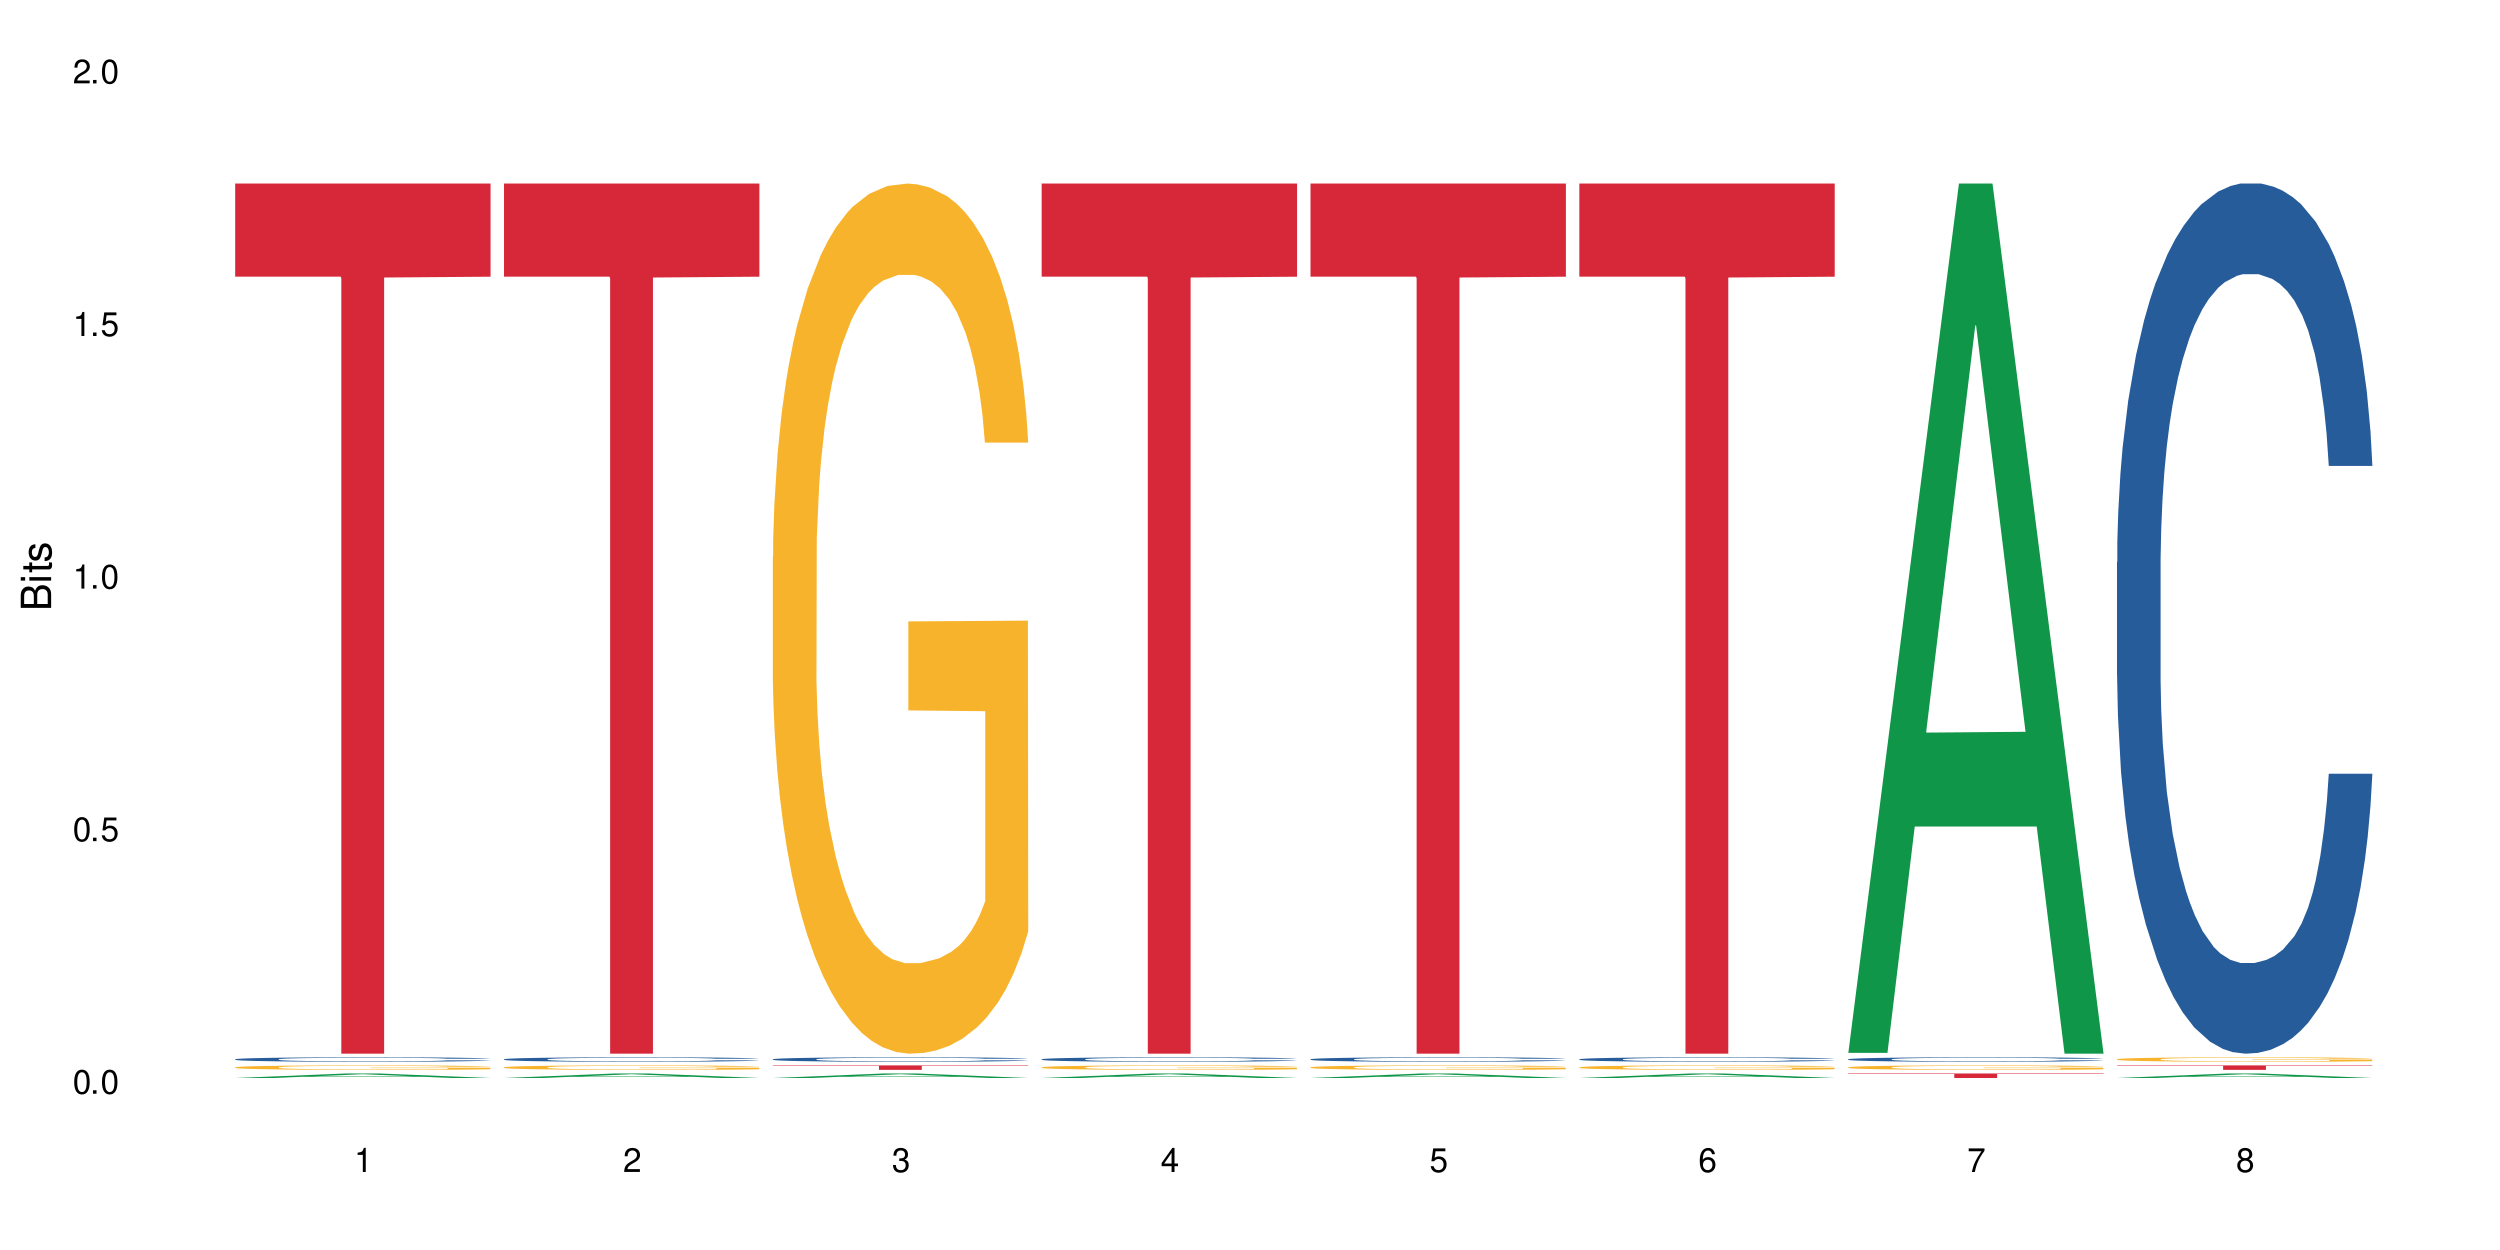 <?xml version="1.0" encoding="UTF-8"?>
<svg xmlns="http://www.w3.org/2000/svg" xmlns:xlink="http://www.w3.org/1999/xlink" width="720" height="360" viewBox="0 0 720 360">
<defs>
<g>
<g id="glyph-0-0">
</g>
<g id="glyph-0-1">
<path d="M 2.641 -6.938 C 2 -6.938 1.422 -6.656 1.078 -6.172 C 0.641 -5.562 0.406 -4.641 0.406 -3.359 C 0.406 -1.016 1.188 0.219 2.641 0.219 C 4.078 0.219 4.859 -1.016 4.859 -3.297 C 4.859 -4.641 4.656 -5.547 4.203 -6.172 C 3.844 -6.656 3.281 -6.938 2.641 -6.938 Z M 2.641 -6.188 C 3.547 -6.188 4 -5.25 4 -3.375 C 4 -1.406 3.562 -0.484 2.625 -0.484 C 1.734 -0.484 1.281 -1.438 1.281 -3.344 C 1.281 -5.25 1.734 -6.188 2.641 -6.188 Z M 2.641 -6.188 "/>
</g>
<g id="glyph-0-2">
<path d="M 1.828 -1 L 0.828 -1 L 0.828 0 L 1.828 0 Z M 1.828 -1 "/>
</g>
<g id="glyph-0-3">
<path d="M 4.562 -6.797 L 1.062 -6.797 L 0.547 -3.094 L 1.328 -3.094 C 1.719 -3.562 2.047 -3.734 2.578 -3.734 C 3.484 -3.734 4.062 -3.109 4.062 -2.094 C 4.062 -1.125 3.484 -0.531 2.578 -0.531 C 1.828 -0.531 1.375 -0.906 1.188 -1.672 L 0.328 -1.672 C 0.453 -1.109 0.547 -0.844 0.75 -0.594 C 1.125 -0.078 1.828 0.219 2.594 0.219 C 3.969 0.219 4.922 -0.781 4.922 -2.219 C 4.922 -3.562 4.031 -4.484 2.719 -4.484 C 2.25 -4.484 1.859 -4.359 1.469 -4.062 L 1.734 -5.969 L 4.562 -5.969 Z M 4.562 -6.797 "/>
</g>
<g id="glyph-0-4">
<path d="M 2.484 -4.938 L 2.484 0 L 3.328 0 L 3.328 -6.938 L 2.766 -6.938 C 2.469 -5.875 2.281 -5.734 0.984 -5.562 L 0.984 -4.938 Z M 2.484 -4.938 "/>
</g>
<g id="glyph-0-5">
<path d="M 4.859 -0.828 L 1.281 -0.828 C 1.359 -1.406 1.672 -1.781 2.5 -2.281 L 3.469 -2.828 C 4.406 -3.344 4.906 -4.062 4.906 -4.906 C 4.906 -5.484 4.672 -6.031 4.266 -6.406 C 3.859 -6.766 3.375 -6.938 2.719 -6.938 C 1.859 -6.938 1.219 -6.625 0.844 -6.031 C 0.609 -5.672 0.5 -5.234 0.484 -4.531 L 1.328 -4.531 C 1.359 -5.016 1.406 -5.281 1.531 -5.516 C 1.75 -5.938 2.188 -6.203 2.703 -6.203 C 3.469 -6.203 4.031 -5.641 4.031 -4.891 C 4.031 -4.344 3.719 -3.859 3.125 -3.516 L 2.234 -3 C 0.812 -2.172 0.406 -1.531 0.328 -0.016 L 4.859 -0.016 Z M 4.859 -0.828 "/>
</g>
<g id="glyph-0-6">
<path d="M 2.125 -3.188 L 2.578 -3.188 C 3.5 -3.188 3.984 -2.766 3.984 -1.922 C 3.984 -1.062 3.469 -0.531 2.594 -0.531 C 1.656 -0.531 1.203 -1 1.156 -2.016 L 0.312 -2.016 C 0.344 -1.453 0.438 -1.094 0.609 -0.781 C 0.953 -0.109 1.625 0.219 2.547 0.219 C 3.953 0.219 4.859 -0.625 4.859 -1.938 C 4.859 -2.828 4.516 -3.297 3.703 -3.594 C 4.344 -3.844 4.656 -4.328 4.656 -5.031 C 4.656 -6.219 3.875 -6.938 2.578 -6.938 C 1.203 -6.938 0.484 -6.172 0.453 -4.703 L 1.297 -4.703 C 1.312 -5.125 1.344 -5.359 1.453 -5.578 C 1.641 -5.969 2.062 -6.203 2.594 -6.203 C 3.344 -6.203 3.797 -5.75 3.797 -5 C 3.797 -4.516 3.609 -4.219 3.25 -4.047 C 3.016 -3.953 2.703 -3.922 2.125 -3.906 Z M 2.125 -3.188 "/>
</g>
<g id="glyph-0-7">
<path d="M 3.141 -1.672 L 3.141 0 L 3.984 0 L 3.984 -1.672 L 4.984 -1.672 L 4.984 -2.438 L 3.984 -2.438 L 3.984 -6.938 L 3.359 -6.938 L 0.266 -2.578 L 0.266 -1.672 Z M 3.141 -2.438 L 1 -2.438 L 3.141 -5.5 Z M 3.141 -2.438 "/>
</g>
<g id="glyph-0-8">
<path d="M 4.781 -5.125 C 4.609 -6.266 3.891 -6.938 2.844 -6.938 C 2.094 -6.938 1.422 -6.578 1.031 -5.953 C 0.594 -5.266 0.406 -4.422 0.406 -3.172 C 0.406 -2 0.578 -1.25 0.984 -0.641 C 1.359 -0.078 1.953 0.219 2.703 0.219 C 3.984 0.219 4.922 -0.75 4.922 -2.094 C 4.922 -3.375 4.062 -4.281 2.844 -4.281 C 2.172 -4.281 1.641 -4.031 1.281 -3.516 C 1.281 -5.234 1.828 -6.188 2.797 -6.188 C 3.391 -6.188 3.797 -5.797 3.938 -5.125 Z M 2.734 -3.531 C 3.547 -3.531 4.062 -2.953 4.062 -2.031 C 4.062 -1.156 3.484 -0.531 2.703 -0.531 C 1.922 -0.531 1.328 -1.188 1.328 -2.078 C 1.328 -2.938 1.906 -3.531 2.734 -3.531 Z M 2.734 -3.531 "/>
</g>
<g id="glyph-0-9">
<path d="M 4.984 -6.797 L 0.438 -6.797 L 0.438 -5.969 L 4.109 -5.969 C 2.5 -3.656 1.828 -2.234 1.328 0 L 2.219 0 C 2.594 -2.172 3.453 -4.047 4.984 -6.094 Z M 4.984 -6.797 "/>
</g>
<g id="glyph-0-10">
<path d="M 3.75 -3.656 C 4.469 -4.094 4.688 -4.438 4.688 -5.078 C 4.688 -6.172 3.844 -6.938 2.641 -6.938 C 1.438 -6.938 0.594 -6.172 0.594 -5.094 C 0.594 -4.438 0.812 -4.094 1.516 -3.656 C 0.734 -3.266 0.359 -2.703 0.359 -1.922 C 0.359 -0.656 1.281 0.219 2.641 0.219 C 3.984 0.219 4.922 -0.656 4.922 -1.922 C 4.922 -2.703 4.531 -3.266 3.75 -3.656 Z M 2.641 -6.188 C 3.359 -6.188 3.812 -5.75 3.812 -5.062 C 3.812 -4.406 3.344 -3.984 2.641 -3.984 C 1.922 -3.984 1.453 -4.406 1.453 -5.078 C 1.453 -5.75 1.922 -6.188 2.641 -6.188 Z M 2.641 -3.266 C 3.484 -3.266 4.062 -2.719 4.062 -1.906 C 4.062 -1.078 3.484 -0.531 2.625 -0.531 C 1.797 -0.531 1.219 -1.094 1.219 -1.906 C 1.219 -2.719 1.781 -3.266 2.641 -3.266 Z M 2.641 -3.266 "/>
</g>
<g id="glyph-1-0">
</g>
<g id="glyph-1-1">
<path d="M 0 -0.953 L 0 -4.891 C 0 -5.719 -0.234 -6.344 -0.734 -6.797 C -1.188 -7.234 -1.812 -7.469 -2.5 -7.469 C -3.547 -7.469 -4.188 -7 -4.625 -5.875 C -4.984 -6.688 -5.625 -7.094 -6.531 -7.094 C -7.172 -7.094 -7.734 -6.859 -8.141 -6.391 C -8.562 -5.922 -8.75 -5.344 -8.75 -4.5 L -8.75 -0.953 Z M -4.984 -2.062 L -7.766 -2.062 L -7.766 -4.219 C -7.766 -4.844 -7.688 -5.203 -7.453 -5.5 C -7.219 -5.812 -6.859 -5.969 -6.375 -5.969 C -5.891 -5.969 -5.531 -5.812 -5.297 -5.5 C -5.062 -5.203 -4.984 -4.844 -4.984 -4.219 Z M -0.984 -2.062 L -4 -2.062 L -4 -4.781 C -4 -5.766 -3.438 -6.359 -2.484 -6.359 C -1.547 -6.359 -0.984 -5.766 -0.984 -4.781 Z M -0.984 -2.062 "/>
</g>
<g id="glyph-1-2">
<path d="M -6.281 -1.797 L -6.281 -0.797 L 0 -0.797 L 0 -1.797 Z M -8.75 -1.797 L -8.75 -0.797 L -7.484 -0.797 L -7.484 -1.797 Z M -8.75 -1.797 "/>
</g>
<g id="glyph-1-3">
<path d="M -6.281 -3.047 L -6.281 -2.016 L -8.016 -2.016 L -8.016 -1.016 L -6.281 -1.016 L -6.281 -0.172 L -5.469 -0.172 L -5.469 -1.016 L -0.719 -1.016 C -0.078 -1.016 0.281 -1.453 0.281 -2.234 C 0.281 -2.5 0.25 -2.719 0.188 -3.047 L -0.641 -3.047 C -0.609 -2.906 -0.594 -2.766 -0.594 -2.562 C -0.594 -2.141 -0.719 -2.016 -1.156 -2.016 L -5.469 -2.016 L -5.469 -3.047 Z M -6.281 -3.047 "/>
</g>
<g id="glyph-1-4">
<path d="M -4.531 -5.25 C -5.766 -5.25 -6.469 -4.422 -6.469 -2.969 C -6.469 -1.516 -5.719 -0.562 -4.547 -0.562 C -3.562 -0.562 -3.094 -1.062 -2.734 -2.562 L -2.516 -3.484 C -2.344 -4.188 -2.094 -4.469 -1.641 -4.469 C -1.047 -4.469 -0.641 -3.875 -0.641 -3 C -0.641 -2.453 -0.797 -2 -1.062 -1.75 C -1.25 -1.594 -1.422 -1.531 -1.875 -1.469 L -1.875 -0.406 C -0.422 -0.453 0.281 -1.266 0.281 -2.922 C 0.281 -4.5 -0.5 -5.516 -1.719 -5.516 C -2.656 -5.516 -3.172 -4.984 -3.469 -3.734 L -3.703 -2.766 C -3.891 -1.953 -4.156 -1.609 -4.594 -1.609 C -5.188 -1.609 -5.547 -2.125 -5.547 -2.938 C -5.547 -3.75 -5.203 -4.172 -4.531 -4.203 Z M -4.531 -5.25 "/>
</g>
</g>
</defs>
<rect x="-72" y="-36" width="864" height="432" fill="rgb(100%, 100%, 100%)" fill-opacity="1"/>
<path fill-rule="nonzero" fill="rgb(6.275%, 58.824%, 28.235%)" fill-opacity="1" d="M 67.73 310.461 L 67.809 310.461 L 99.637 309.164 L 109.301 309.164 L 141.281 310.461 L 130.047 310.461 L 122.031 310.121 L 86.906 310.121 L 79.047 310.461 L 67.73 310.461 L 90.285 309.984 L 118.809 309.98 L 104.586 309.375 L 104.43 309.375 L 104.27 309.379 L 90.207 309.98 L 90.285 309.984 Z M 67.73 310.461 "/>
<path fill-rule="nonzero" fill="rgb(14.51%, 36.078%, 60%)" fill-opacity="1" d="M 67.73 305.062 L 67.82 305.062 L 67.82 305.035 L 68.09 304.988 L 68.719 304.934 L 69.344 304.895 L 70.961 304.824 L 73.203 304.754 L 75.535 304.703 L 77.238 304.672 L 78.766 304.648 L 82.262 304.605 L 84.504 304.582 L 86.926 304.562 L 89.887 304.543 L 92.039 304.531 L 96.883 304.512 L 100.469 304.504 L 103.25 304.5 L 109.262 304.5 L 112.848 304.504 L 115.449 304.512 L 118.32 304.52 L 120.742 304.531 L 124.957 304.555 L 128.727 304.59 L 130.43 304.609 L 133.121 304.645 L 135.184 304.68 L 136.617 304.711 L 138.234 304.754 L 139.668 304.809 L 140.746 304.871 L 141.281 304.922 L 128.727 304.922 L 128.098 304.871 L 127.379 304.836 L 126.035 304.789 L 124.688 304.754 L 122.805 304.719 L 121.102 304.695 L 118.77 304.672 L 116.707 304.66 L 114.555 304.648 L 112.488 304.641 L 108.543 304.633 L 103.969 304.633 L 102.266 304.637 L 98.766 304.645 L 96.883 304.656 L 94.191 304.672 L 92.309 304.688 L 90.066 304.711 L 88.539 304.73 L 86.656 304.762 L 85.312 304.789 L 83.785 304.828 L 82.891 304.859 L 82.082 304.891 L 81.363 304.93 L 80.828 304.973 L 80.469 305.016 L 80.289 305.059 L 80.289 305.242 L 80.469 305.285 L 80.918 305.336 L 82.082 305.406 L 83.785 305.469 L 85.762 305.52 L 87.645 305.555 L 88.719 305.57 L 90.156 305.59 L 92.398 305.613 L 95.629 305.637 L 97.512 305.648 L 100.383 305.656 L 103.34 305.66 L 107.289 305.66 L 110.785 305.656 L 113.117 305.652 L 115.539 305.641 L 118.859 305.621 L 120.922 305.602 L 122.715 305.578 L 124.062 305.559 L 124.957 305.539 L 126.305 305.5 L 127.379 305.461 L 128.188 305.418 L 128.727 305.379 L 141.281 305.379 L 140.746 305.426 L 139.938 305.473 L 139.129 305.508 L 137.875 305.551 L 136.441 305.586 L 134.375 305.629 L 132.672 305.656 L 130.43 305.684 L 128.367 305.707 L 126.125 305.727 L 122.805 305.75 L 120.652 305.762 L 118.32 305.773 L 115.539 305.781 L 112.043 305.793 L 108.273 305.797 L 104.777 305.797 L 101.008 305.793 L 98.227 305.789 L 94.551 305.777 L 89.977 305.758 L 86.656 305.734 L 84.055 305.711 L 81.812 305.688 L 79.301 305.656 L 76.074 305.605 L 74.098 305.566 L 72.754 305.531 L 71.23 305.484 L 70.152 305.445 L 68.898 305.379 L 68 305.293 L 67.73 305.227 Z M 67.73 305.062 "/>
<path fill-rule="nonzero" fill="rgb(96.863%, 70.196%, 16.863%)" fill-opacity="1" d="M 67.73 307.387 L 67.82 307.387 L 67.82 307.363 L 68.18 307.309 L 69.078 307.234 L 70.242 307.176 L 71.5 307.129 L 72.305 307.102 L 73.652 307.066 L 74.816 307.043 L 77.777 306.988 L 81.543 306.938 L 83.609 306.918 L 85.941 306.898 L 89.258 306.875 L 90.785 306.867 L 95.449 306.848 L 100.738 306.836 L 106.57 306.832 L 109.262 306.832 L 112.938 306.836 L 117.961 306.852 L 120.832 306.863 L 123.074 306.875 L 125.406 306.891 L 128.277 306.914 L 130.969 306.941 L 133.121 306.969 L 135.273 307.004 L 137.066 307.043 L 138.594 307.086 L 139.938 307.137 L 140.746 307.176 L 141.281 307.219 L 128.816 307.219 L 128.098 307.176 L 127.289 307.145 L 125.945 307.105 L 124.598 307.078 L 123.254 307.055 L 120.742 307.023 L 118.59 307.004 L 115.898 306.988 L 113.297 306.977 L 110.336 306.969 L 103.789 306.969 L 99.484 306.977 L 96.973 306.984 L 95.18 306.996 L 92.668 307.012 L 91.141 307.027 L 90.246 307.035 L 87.555 307.074 L 85.762 307.105 L 84.773 307.129 L 83.52 307.164 L 82.621 307.195 L 81.633 307.242 L 81.098 307.281 L 80.379 307.359 L 80.289 307.574 L 80.559 307.617 L 81.098 307.668 L 81.812 307.711 L 82.891 307.754 L 83.965 307.789 L 85.852 307.836 L 87.465 307.867 L 88.719 307.887 L 91.141 307.918 L 92.129 307.93 L 94.461 307.949 L 96.883 307.969 L 99.844 307.98 L 102.086 307.988 L 105.672 307.996 L 110.246 307.996 L 115.629 307.988 L 119.039 307.977 L 121.371 307.969 L 122.895 307.961 L 124.777 307.945 L 126.125 307.934 L 127.379 307.922 L 128.906 307.902 L 128.906 307.617 L 106.75 307.617 L 106.75 307.484 L 141.195 307.484 L 141.281 307.945 L 139.398 307.98 L 137.066 308.008 L 134.824 308.035 L 132.492 308.055 L 129.176 308.074 L 126.484 308.09 L 122.355 308.105 L 118.59 308.117 L 114.645 308.125 L 111.145 308.129 L 103.34 308.129 L 99.395 308.121 L 96.254 308.109 L 93.383 308.098 L 90.516 308.082 L 86.926 308.059 L 84.594 308.039 L 79.75 307.984 L 77.598 307.953 L 76.164 307.926 L 74.727 307.898 L 73.203 307.863 L 71.766 307.824 L 70.691 307.785 L 69.703 307.746 L 68.988 307.707 L 68.27 307.652 L 67.91 307.609 L 67.73 307.574 Z M 67.73 307.387 "/>
<path fill-rule="nonzero" fill="rgb(83.922%, 15.686%, 22.353%)" fill-opacity="1" d="M 67.73 52.863 L 141.281 52.863 L 141.281 79.688 L 110.629 79.926 L 110.629 303.465 L 98.297 303.465 L 98.297 80.16 L 98.117 79.688 L 67.73 79.688 Z M 67.73 52.863 "/>
<path fill-rule="nonzero" fill="rgb(6.275%, 58.824%, 28.235%)" fill-opacity="1" d="M 145.156 310.461 L 145.234 310.461 L 177.059 309.164 L 186.723 309.164 L 218.707 310.461 L 207.469 310.461 L 199.453 310.121 L 164.328 310.121 L 156.469 310.461 L 145.156 310.461 L 167.707 309.984 L 196.23 309.98 L 182.008 309.375 L 181.852 309.375 L 181.695 309.379 L 167.629 309.98 L 167.707 309.984 Z M 145.156 310.461 "/>
<path fill-rule="nonzero" fill="rgb(14.51%, 36.078%, 60%)" fill-opacity="1" d="M 145.156 305.062 L 145.242 305.062 L 145.242 305.035 L 145.512 304.988 L 146.141 304.934 L 146.77 304.895 L 148.383 304.824 L 150.625 304.754 L 152.957 304.703 L 154.664 304.672 L 156.188 304.648 L 159.684 304.605 L 161.93 304.582 L 164.352 304.562 L 167.309 304.543 L 169.461 304.531 L 174.305 304.512 L 177.895 304.504 L 180.676 304.5 L 186.684 304.5 L 190.273 304.504 L 192.875 304.512 L 195.742 304.52 L 198.164 304.531 L 202.383 304.555 L 206.148 304.59 L 207.852 304.609 L 210.543 304.645 L 212.605 304.68 L 214.043 304.711 L 215.656 304.754 L 217.094 304.809 L 218.168 304.871 L 218.707 304.922 L 206.148 304.922 L 205.52 304.871 L 204.805 304.836 L 203.457 304.789 L 202.113 304.754 L 200.23 304.719 L 198.523 304.695 L 196.191 304.672 L 194.129 304.66 L 191.977 304.648 L 189.914 304.641 L 185.969 304.633 L 181.391 304.633 L 179.688 304.637 L 176.191 304.645 L 174.305 304.656 L 171.613 304.672 L 169.73 304.688 L 167.488 304.711 L 165.965 304.73 L 164.082 304.762 L 162.734 304.789 L 161.211 304.828 L 160.312 304.859 L 159.508 304.891 L 158.789 304.93 L 158.25 304.973 L 157.891 305.016 L 157.711 305.059 L 157.711 305.242 L 157.891 305.285 L 158.34 305.336 L 159.508 305.406 L 161.211 305.469 L 163.184 305.52 L 165.066 305.555 L 166.145 305.57 L 167.578 305.59 L 169.82 305.613 L 173.051 305.637 L 174.934 305.648 L 177.805 305.656 L 180.766 305.66 L 184.711 305.66 L 188.211 305.656 L 190.543 305.652 L 192.965 305.641 L 196.281 305.621 L 198.344 305.602 L 200.141 305.578 L 201.484 305.559 L 202.383 305.539 L 203.727 305.5 L 204.805 305.461 L 205.609 305.418 L 206.148 305.379 L 218.707 305.379 L 218.168 305.426 L 217.359 305.473 L 216.555 305.508 L 215.297 305.551 L 213.863 305.586 L 211.801 305.629 L 210.094 305.656 L 207.852 305.684 L 205.789 305.707 L 203.547 305.727 L 200.23 305.75 L 198.074 305.762 L 195.742 305.773 L 192.965 305.781 L 189.465 305.793 L 185.699 305.797 L 182.199 305.797 L 178.434 305.793 L 175.652 305.789 L 171.973 305.777 L 167.398 305.758 L 164.082 305.734 L 161.48 305.711 L 159.238 305.688 L 156.727 305.656 L 153.496 305.605 L 151.523 305.566 L 150.176 305.531 L 148.652 305.484 L 147.574 305.445 L 146.32 305.379 L 145.422 305.293 L 145.156 305.227 Z M 145.156 305.062 "/>
<path fill-rule="nonzero" fill="rgb(96.863%, 70.196%, 16.863%)" fill-opacity="1" d="M 145.156 307.387 L 145.242 307.387 L 145.242 307.363 L 145.602 307.309 L 146.5 307.234 L 147.664 307.176 L 148.922 307.129 L 149.73 307.102 L 151.074 307.066 L 152.242 307.043 L 155.199 306.988 L 158.969 306.938 L 161.031 306.918 L 163.363 306.898 L 166.684 306.875 L 168.207 306.867 L 172.871 306.848 L 178.164 306.836 L 183.992 306.832 L 186.684 306.832 L 190.363 306.836 L 195.387 306.852 L 198.254 306.863 L 200.496 306.875 L 202.828 306.891 L 205.699 306.914 L 208.391 306.941 L 210.543 306.969 L 212.695 307.004 L 214.492 307.043 L 216.016 307.086 L 217.359 307.137 L 218.168 307.176 L 218.707 307.219 L 206.238 307.219 L 205.52 307.176 L 204.715 307.145 L 203.367 307.105 L 202.023 307.078 L 200.676 307.055 L 198.164 307.023 L 196.012 307.004 L 193.32 306.988 L 190.723 306.977 L 187.762 306.969 L 181.211 306.969 L 176.906 306.977 L 174.395 306.984 L 172.602 306.996 L 170.09 307.012 L 168.566 307.027 L 167.668 307.035 L 164.977 307.074 L 163.184 307.105 L 162.195 307.129 L 160.941 307.164 L 160.043 307.195 L 159.059 307.242 L 158.52 307.281 L 157.801 307.359 L 157.711 307.574 L 157.98 307.617 L 158.52 307.668 L 159.238 307.711 L 160.312 307.754 L 161.391 307.789 L 163.273 307.836 L 164.887 307.867 L 166.145 307.887 L 168.566 307.918 L 169.551 307.93 L 171.883 307.949 L 174.305 307.969 L 177.266 307.98 L 179.508 307.988 L 183.098 307.996 L 187.672 307.996 L 193.055 307.988 L 196.461 307.977 L 198.793 307.969 L 200.32 307.961 L 202.203 307.945 L 203.547 307.934 L 204.805 307.922 L 206.328 307.902 L 206.328 307.617 L 184.172 307.617 L 184.172 307.484 L 218.617 307.484 L 218.707 307.945 L 216.824 307.98 L 214.492 308.008 L 212.25 308.035 L 209.918 308.055 L 206.598 308.074 L 203.906 308.09 L 199.781 308.105 L 196.012 308.117 L 192.066 308.125 L 188.566 308.129 L 180.766 308.129 L 176.816 308.121 L 173.68 308.109 L 170.809 308.098 L 167.938 308.082 L 164.352 308.059 L 162.016 308.039 L 157.172 307.984 L 155.02 307.953 L 152.152 307.898 L 150.625 307.863 L 149.191 307.824 L 148.113 307.785 L 147.129 307.746 L 146.41 307.707 L 145.691 307.652 L 145.332 307.609 L 145.156 307.574 Z M 145.156 307.387 "/>
<path fill-rule="nonzero" fill="rgb(83.922%, 15.686%, 22.353%)" fill-opacity="1" d="M 145.156 52.863 L 218.707 52.863 L 218.707 79.688 L 188.051 79.926 L 188.051 303.465 L 175.719 303.465 L 175.719 80.16 L 175.539 79.688 L 145.156 79.688 Z M 145.156 52.863 "/>
<path fill-rule="nonzero" fill="rgb(6.275%, 58.824%, 28.235%)" fill-opacity="1" d="M 222.578 310.461 L 222.656 310.461 L 254.48 309.164 L 264.148 309.164 L 296.129 310.461 L 284.895 310.461 L 276.879 310.121 L 241.75 310.121 L 233.895 310.461 L 222.578 310.461 L 245.129 309.984 L 273.656 309.98 L 259.434 309.375 L 259.273 309.375 L 259.117 309.379 L 245.051 309.98 L 245.129 309.984 Z M 222.578 310.461 "/>
<path fill-rule="nonzero" fill="rgb(14.51%, 36.078%, 60%)" fill-opacity="1" d="M 222.578 305.062 L 222.668 305.062 L 222.668 305.035 L 222.938 304.988 L 223.562 304.934 L 224.191 304.895 L 225.809 304.824 L 228.051 304.754 L 230.383 304.703 L 232.086 304.672 L 233.609 304.648 L 237.109 304.605 L 239.352 304.582 L 241.773 304.562 L 244.734 304.543 L 246.887 304.531 L 251.73 304.512 L 255.316 304.504 L 258.098 304.5 L 264.109 304.5 L 267.695 304.504 L 270.297 304.512 L 273.168 304.52 L 275.59 304.531 L 279.805 304.555 L 283.57 304.59 L 285.277 304.609 L 287.969 304.645 L 290.031 304.68 L 291.465 304.711 L 293.082 304.754 L 294.516 304.809 L 295.59 304.871 L 296.129 304.922 L 283.57 304.922 L 282.945 304.871 L 282.227 304.836 L 280.883 304.789 L 279.535 304.754 L 277.652 304.719 L 275.949 304.695 L 273.617 304.672 L 271.551 304.66 L 269.398 304.648 L 267.336 304.641 L 263.391 304.633 L 258.816 304.633 L 257.109 304.637 L 253.613 304.645 L 251.73 304.656 L 249.039 304.672 L 247.156 304.688 L 244.914 304.711 L 243.387 304.73 L 241.504 304.762 L 240.16 304.789 L 238.633 304.828 L 237.738 304.859 L 236.93 304.891 L 236.211 304.93 L 235.672 304.973 L 235.316 305.016 L 235.137 305.059 L 235.137 305.242 L 235.316 305.285 L 235.762 305.336 L 236.93 305.406 L 238.633 305.469 L 240.605 305.52 L 242.492 305.555 L 243.566 305.57 L 245.004 305.59 L 247.246 305.613 L 250.473 305.637 L 252.355 305.648 L 255.227 305.656 L 258.188 305.66 L 262.133 305.66 L 265.633 305.656 L 267.965 305.652 L 270.387 305.641 L 273.707 305.621 L 275.77 305.602 L 277.562 305.578 L 278.906 305.559 L 279.805 305.539 L 281.148 305.5 L 282.227 305.461 L 283.035 305.418 L 283.57 305.379 L 296.129 305.379 L 295.59 305.426 L 294.785 305.473 L 293.977 305.508 L 292.723 305.551 L 291.285 305.586 L 289.223 305.629 L 287.52 305.656 L 285.277 305.684 L 283.215 305.707 L 280.973 305.727 L 277.652 305.75 L 275.5 305.762 L 273.168 305.773 L 270.387 305.781 L 266.887 305.793 L 263.121 305.797 L 259.621 305.797 L 255.855 305.793 L 253.074 305.789 L 249.398 305.777 L 244.824 305.758 L 241.504 305.734 L 238.902 305.711 L 236.66 305.688 L 234.148 305.656 L 230.918 305.605 L 228.945 305.566 L 227.602 305.531 L 226.074 305.484 L 225 305.445 L 223.742 305.379 L 222.848 305.293 L 222.578 305.227 Z M 222.578 305.062 "/>
<path fill-rule="nonzero" fill="rgb(96.863%, 70.196%, 16.863%)" fill-opacity="1" d="M 222.578 160.199 L 222.668 159.969 L 222.668 155.395 L 223.027 145.094 L 223.922 130.906 L 225.09 119.234 L 226.344 110.078 L 227.152 105.273 L 228.496 98.406 L 229.664 93.371 L 232.625 83.074 L 236.391 73.461 L 238.453 69.34 L 240.785 65.449 L 244.105 61.102 L 245.629 59.5 L 250.293 55.84 L 255.586 53.551 L 261.418 52.863 L 264.109 53.094 L 267.785 54.008 L 272.809 56.527 L 275.68 58.812 L 277.922 61.102 L 280.254 64.078 L 283.125 68.656 L 285.816 74.148 L 287.969 79.641 L 290.121 86.508 L 291.914 93.828 L 293.438 101.84 L 294.785 111.453 L 295.59 119.461 L 296.129 127.473 L 283.66 127.473 L 282.945 119.461 L 282.137 113.281 L 280.793 105.73 L 279.445 100.238 L 278.102 95.891 L 275.59 89.938 L 273.438 86.277 L 270.746 83.074 L 268.145 81.012 L 265.184 79.641 L 263.391 79.184 L 258.637 79.184 L 254.332 80.785 L 251.82 82.617 L 250.023 84.445 L 247.512 87.879 L 245.988 90.625 L 245.094 92.457 L 242.402 99.551 L 240.605 105.961 L 239.621 110.309 L 238.363 117.172 L 237.469 123.352 L 236.48 132.508 L 235.941 139.371 L 235.227 154.934 L 235.137 196.129 L 235.406 204.828 L 235.941 214.211 L 236.66 222.449 L 237.738 231.145 L 238.812 237.781 L 240.695 246.707 L 242.312 252.656 L 243.566 256.547 L 245.988 262.727 L 246.977 264.789 L 249.309 268.906 L 251.73 272.109 L 254.691 274.855 L 256.934 276.23 L 260.52 277.375 L 265.094 277.375 L 270.477 276 L 273.887 274.172 L 276.219 272.34 L 277.742 270.738 L 279.625 268.219 L 280.973 265.934 L 282.227 263.414 L 283.75 259.523 L 283.75 204.828 L 261.598 204.598 L 261.598 178.965 L 296.039 178.738 L 296.129 268.219 L 294.246 274.398 L 291.914 280.352 L 289.672 284.926 L 287.34 288.816 L 284.02 293.168 L 281.328 295.914 L 277.203 299.117 L 273.438 301.176 L 269.488 302.551 L 265.992 303.234 L 261.867 303.465 L 258.188 303.008 L 254.242 301.633 L 251.102 299.805 L 248.23 297.516 L 245.359 294.539 L 241.773 289.734 L 239.441 285.844 L 237.02 281.035 L 234.598 275.316 L 232.445 269.137 L 231.008 264.328 L 229.574 258.836 L 228.051 251.973 L 226.613 244.191 L 225.539 237.094 L 224.551 229.086 L 223.832 221.531 L 223.117 211.234 L 222.758 202.996 L 222.578 195.902 Z M 222.578 160.199 "/>
<path fill-rule="nonzero" fill="rgb(83.922%, 15.686%, 22.353%)" fill-opacity="1" d="M 222.578 306.832 L 296.129 306.832 L 296.129 306.969 L 265.477 306.973 L 265.477 308.129 L 253.141 308.129 L 253.141 306.973 L 252.965 306.969 L 222.578 306.969 Z M 222.578 306.832 "/>
<path fill-rule="nonzero" fill="rgb(6.275%, 58.824%, 28.235%)" fill-opacity="1" d="M 300 310.461 L 300.078 310.461 L 331.906 309.164 L 341.57 309.164 L 373.555 310.461 L 362.316 310.461 L 354.301 310.121 L 319.176 310.121 L 311.316 310.461 L 300 310.461 L 322.555 309.984 L 351.078 309.98 L 336.855 309.375 L 336.699 309.375 L 336.543 309.379 L 322.477 309.98 L 322.555 309.984 Z M 300 310.461 "/>
<path fill-rule="nonzero" fill="rgb(14.51%, 36.078%, 60%)" fill-opacity="1" d="M 300 305.062 L 300.09 305.062 L 300.09 305.035 L 300.359 304.988 L 300.988 304.934 L 301.617 304.895 L 303.23 304.824 L 305.473 304.754 L 307.805 304.703 L 309.508 304.672 L 311.035 304.648 L 314.531 304.605 L 316.773 304.582 L 319.195 304.562 L 322.156 304.543 L 324.309 304.531 L 329.152 304.512 L 332.742 304.504 L 335.52 304.5 L 341.531 304.5 L 345.117 304.504 L 347.719 304.512 L 350.59 304.52 L 353.012 304.531 L 357.227 304.555 L 360.996 304.59 L 362.699 304.609 L 365.391 304.645 L 367.453 304.68 L 368.891 304.711 L 370.504 304.754 L 371.938 304.809 L 373.016 304.871 L 373.555 304.922 L 360.996 304.922 L 360.367 304.871 L 359.648 304.836 L 358.305 304.789 L 356.961 304.754 L 355.074 304.719 L 353.371 304.695 L 351.039 304.672 L 348.977 304.66 L 346.824 304.648 L 344.762 304.641 L 340.812 304.633 L 336.238 304.633 L 334.535 304.637 L 331.035 304.645 L 329.152 304.656 L 326.461 304.672 L 324.578 304.688 L 322.336 304.711 L 320.812 304.73 L 318.926 304.762 L 317.582 304.789 L 316.059 304.828 L 315.16 304.859 L 314.352 304.891 L 313.637 304.93 L 313.098 304.973 L 312.738 305.016 L 312.559 305.059 L 312.559 305.242 L 312.738 305.285 L 313.188 305.336 L 314.352 305.406 L 316.059 305.469 L 318.031 305.52 L 319.914 305.555 L 320.992 305.57 L 322.426 305.59 L 324.668 305.613 L 327.898 305.637 L 329.781 305.648 L 332.652 305.656 L 335.609 305.66 L 339.559 305.66 L 343.055 305.656 L 345.387 305.652 L 347.809 305.641 L 351.129 305.621 L 353.191 305.602 L 354.984 305.578 L 356.332 305.559 L 357.227 305.539 L 358.574 305.5 L 359.648 305.461 L 360.457 305.418 L 360.996 305.379 L 373.555 305.379 L 373.016 305.426 L 372.207 305.473 L 371.402 305.508 L 370.145 305.551 L 368.711 305.586 L 366.645 305.629 L 364.941 305.656 L 362.699 305.684 L 360.637 305.707 L 358.395 305.727 L 355.074 305.75 L 352.922 305.762 L 350.59 305.773 L 347.809 305.781 L 344.312 305.793 L 340.543 305.797 L 337.047 305.797 L 333.277 305.793 L 330.5 305.789 L 326.82 305.777 L 322.246 305.758 L 318.926 305.734 L 316.324 305.711 L 314.082 305.688 L 311.57 305.656 L 308.344 305.605 L 306.371 305.566 L 305.023 305.531 L 303.5 305.484 L 302.422 305.445 L 301.168 305.379 L 300.27 305.293 L 300 305.227 Z M 300 305.062 "/>
<path fill-rule="nonzero" fill="rgb(96.863%, 70.196%, 16.863%)" fill-opacity="1" d="M 300 307.387 L 300.09 307.387 L 300.09 307.363 L 300.449 307.309 L 301.348 307.234 L 302.512 307.176 L 303.77 307.129 L 304.574 307.102 L 305.922 307.066 L 307.086 307.043 L 310.047 306.988 L 313.816 306.938 L 315.879 306.918 L 318.211 306.898 L 321.527 306.875 L 323.055 306.867 L 327.719 306.848 L 333.012 306.836 L 338.84 306.832 L 341.531 306.832 L 345.207 306.836 L 350.23 306.852 L 353.102 306.863 L 355.344 306.875 L 357.676 306.891 L 360.547 306.914 L 363.238 306.941 L 365.391 306.969 L 367.543 307.004 L 369.336 307.043 L 370.863 307.086 L 372.207 307.137 L 373.016 307.176 L 373.555 307.219 L 361.086 307.219 L 360.367 307.176 L 359.559 307.145 L 358.215 307.105 L 356.871 307.078 L 355.523 307.055 L 353.012 307.023 L 350.859 307.004 L 348.168 306.988 L 345.566 306.977 L 342.609 306.969 L 336.059 306.969 L 331.754 306.977 L 329.242 306.984 L 327.449 306.996 L 324.938 307.012 L 323.414 307.027 L 322.516 307.035 L 319.824 307.074 L 318.031 307.105 L 317.043 307.129 L 315.789 307.164 L 314.891 307.195 L 313.902 307.242 L 313.367 307.281 L 312.648 307.359 L 312.559 307.574 L 312.828 307.617 L 313.367 307.668 L 314.082 307.711 L 315.16 307.754 L 316.234 307.789 L 318.121 307.836 L 319.734 307.867 L 320.992 307.887 L 323.414 307.918 L 324.398 307.93 L 326.73 307.949 L 329.152 307.969 L 332.113 307.98 L 334.355 307.988 L 337.941 307.996 L 342.52 307.996 L 347.898 307.988 L 351.309 307.977 L 353.641 307.969 L 355.164 307.961 L 357.047 307.945 L 358.395 307.934 L 359.648 307.922 L 361.176 307.902 L 361.176 307.617 L 339.02 307.617 L 339.02 307.484 L 373.465 307.484 L 373.555 307.945 L 371.668 307.98 L 369.336 308.008 L 367.094 308.035 L 364.762 308.055 L 361.445 308.074 L 358.754 308.09 L 354.629 308.105 L 350.859 308.117 L 346.914 308.125 L 343.414 308.129 L 335.609 308.129 L 331.664 308.121 L 328.523 308.109 L 325.656 308.098 L 322.785 308.082 L 319.195 308.059 L 316.863 308.039 L 312.02 307.984 L 309.867 307.953 L 308.434 307.926 L 306.996 307.898 L 305.473 307.863 L 304.039 307.824 L 302.961 307.785 L 301.973 307.746 L 301.258 307.707 L 300.539 307.652 L 300.18 307.609 L 300 307.574 Z M 300 307.387 "/>
<path fill-rule="nonzero" fill="rgb(83.922%, 15.686%, 22.353%)" fill-opacity="1" d="M 300 52.863 L 373.555 52.863 L 373.555 79.688 L 342.898 79.926 L 342.898 303.465 L 330.566 303.465 L 330.566 80.16 L 330.387 79.688 L 300 79.688 Z M 300 52.863 "/>
<path fill-rule="nonzero" fill="rgb(6.275%, 58.824%, 28.235%)" fill-opacity="1" d="M 377.426 310.461 L 377.504 310.461 L 409.328 309.164 L 418.992 309.164 L 450.977 310.461 L 439.738 310.461 L 431.723 310.121 L 396.598 310.121 L 388.738 310.461 L 377.426 310.461 L 399.977 309.984 L 428.504 309.98 L 414.277 309.375 L 414.121 309.375 L 413.965 309.379 L 399.898 309.98 L 399.977 309.984 Z M 377.426 310.461 "/>
<path fill-rule="nonzero" fill="rgb(14.51%, 36.078%, 60%)" fill-opacity="1" d="M 377.426 305.062 L 377.516 305.062 L 377.516 305.035 L 377.781 304.988 L 378.41 304.934 L 379.039 304.895 L 380.652 304.824 L 382.895 304.754 L 385.227 304.703 L 386.934 304.672 L 388.457 304.648 L 391.957 304.605 L 394.199 304.582 L 396.621 304.562 L 399.578 304.543 L 401.734 304.531 L 406.574 304.512 L 410.164 304.504 L 412.945 304.5 L 418.953 304.5 L 422.543 304.504 L 425.145 304.512 L 428.016 304.52 L 430.438 304.531 L 434.652 304.555 L 438.418 304.59 L 440.125 304.609 L 442.812 304.645 L 444.879 304.68 L 446.312 304.711 L 447.926 304.754 L 449.363 304.809 L 450.438 304.871 L 450.977 304.922 L 438.418 304.922 L 437.789 304.871 L 437.074 304.836 L 435.727 304.789 L 434.383 304.754 L 432.5 304.719 L 430.793 304.695 L 428.461 304.672 L 426.398 304.66 L 424.246 304.648 L 422.184 304.641 L 418.238 304.633 L 413.664 304.633 L 411.957 304.637 L 408.461 304.645 L 406.574 304.656 L 403.887 304.672 L 402 304.688 L 399.758 304.711 L 398.234 304.73 L 396.352 304.762 L 395.004 304.789 L 393.48 304.828 L 392.582 304.859 L 391.777 304.891 L 391.059 304.93 L 390.52 304.973 L 390.16 305.016 L 389.98 305.059 L 389.98 305.242 L 390.16 305.285 L 390.609 305.336 L 391.777 305.406 L 393.48 305.469 L 395.453 305.52 L 397.336 305.555 L 398.414 305.57 L 399.848 305.59 L 402.09 305.613 L 405.32 305.637 L 407.203 305.648 L 410.074 305.656 L 413.035 305.66 L 416.98 305.66 L 420.48 305.656 L 422.812 305.652 L 425.234 305.641 L 428.551 305.621 L 430.613 305.602 L 432.41 305.578 L 433.754 305.559 L 434.652 305.539 L 435.996 305.5 L 437.074 305.461 L 437.879 305.418 L 438.418 305.379 L 450.977 305.379 L 450.438 305.426 L 449.633 305.473 L 448.824 305.508 L 447.566 305.551 L 446.133 305.586 L 444.07 305.629 L 442.367 305.656 L 440.125 305.684 L 438.059 305.707 L 435.816 305.727 L 432.5 305.75 L 430.348 305.762 L 428.016 305.773 L 425.234 305.781 L 421.734 305.793 L 417.969 305.797 L 414.469 305.797 L 410.703 305.793 L 407.922 305.789 L 404.242 305.777 L 399.668 305.758 L 396.352 305.734 L 393.75 305.711 L 391.508 305.688 L 388.996 305.656 L 385.766 305.605 L 383.793 305.566 L 382.449 305.531 L 380.922 305.484 L 379.848 305.445 L 378.59 305.379 L 377.695 305.293 L 377.426 305.227 Z M 377.426 305.062 "/>
<path fill-rule="nonzero" fill="rgb(96.863%, 70.196%, 16.863%)" fill-opacity="1" d="M 377.426 307.387 L 377.516 307.387 L 377.516 307.363 L 377.871 307.309 L 378.77 307.234 L 379.938 307.176 L 381.191 307.129 L 382 307.102 L 383.344 307.066 L 384.512 307.043 L 387.469 306.988 L 391.238 306.938 L 393.301 306.918 L 395.633 306.898 L 398.953 306.875 L 400.477 306.867 L 405.141 306.848 L 410.434 306.836 L 416.262 306.832 L 418.953 306.832 L 422.633 306.836 L 427.656 306.852 L 430.527 306.863 L 432.77 306.875 L 435.102 306.891 L 437.969 306.914 L 440.66 306.941 L 442.812 306.969 L 444.969 307.004 L 446.762 307.043 L 448.285 307.086 L 449.633 307.137 L 450.438 307.176 L 450.977 307.219 L 438.508 307.219 L 437.789 307.176 L 436.984 307.145 L 435.637 307.105 L 434.293 307.078 L 432.949 307.055 L 430.438 307.023 L 428.281 307.004 L 425.594 306.988 L 422.992 306.977 L 420.031 306.969 L 413.484 306.969 L 409.176 306.977 L 406.664 306.984 L 404.871 306.996 L 402.359 307.012 L 400.836 307.027 L 399.938 307.035 L 397.246 307.074 L 395.453 307.105 L 394.469 307.129 L 393.211 307.164 L 392.312 307.195 L 391.328 307.242 L 390.789 307.281 L 390.07 307.359 L 389.98 307.574 L 390.25 307.617 L 390.789 307.668 L 391.508 307.711 L 392.582 307.754 L 393.66 307.789 L 395.543 307.836 L 397.156 307.867 L 398.414 307.887 L 400.836 307.918 L 401.82 307.93 L 404.156 307.949 L 406.574 307.969 L 409.535 307.98 L 411.777 307.988 L 415.367 307.996 L 419.941 307.996 L 425.324 307.988 L 428.73 307.977 L 431.062 307.969 L 432.59 307.961 L 434.473 307.945 L 435.816 307.934 L 437.074 307.922 L 438.598 307.902 L 438.598 307.617 L 416.441 307.617 L 416.441 307.484 L 450.887 307.484 L 450.977 307.945 L 449.094 307.98 L 446.762 308.008 L 444.52 308.035 L 442.188 308.055 L 438.867 308.074 L 436.176 308.09 L 432.051 308.105 L 428.281 308.117 L 424.336 308.125 L 420.84 308.129 L 413.035 308.129 L 409.086 308.121 L 405.949 308.109 L 403.078 308.098 L 400.207 308.082 L 396.621 308.059 L 394.289 308.039 L 389.445 307.984 L 387.293 307.953 L 385.855 307.926 L 384.422 307.898 L 382.895 307.863 L 381.461 307.824 L 380.383 307.785 L 379.398 307.746 L 378.68 307.707 L 377.961 307.652 L 377.605 307.609 L 377.426 307.574 Z M 377.426 307.387 "/>
<path fill-rule="nonzero" fill="rgb(83.922%, 15.686%, 22.353%)" fill-opacity="1" d="M 377.426 52.863 L 450.977 52.863 L 450.977 79.688 L 420.324 79.926 L 420.324 303.465 L 407.988 303.465 L 407.988 80.16 L 407.809 79.688 L 377.426 79.688 Z M 377.426 52.863 "/>
<path fill-rule="nonzero" fill="rgb(6.275%, 58.824%, 28.235%)" fill-opacity="1" d="M 454.848 310.461 L 454.926 310.461 L 486.75 309.164 L 496.418 309.164 L 528.398 310.461 L 517.164 310.461 L 509.148 310.121 L 474.023 310.121 L 466.164 310.461 L 454.848 310.461 L 477.402 309.984 L 505.926 309.98 L 491.703 309.375 L 491.547 309.375 L 491.387 309.379 L 477.32 309.98 L 477.402 309.984 Z M 454.848 310.461 "/>
<path fill-rule="nonzero" fill="rgb(14.51%, 36.078%, 60%)" fill-opacity="1" d="M 454.848 305.062 L 454.938 305.062 L 454.938 305.035 L 455.207 304.988 L 455.836 304.934 L 456.461 304.895 L 458.078 304.824 L 460.32 304.754 L 462.652 304.703 L 464.355 304.672 L 465.879 304.648 L 469.379 304.605 L 471.621 304.582 L 474.043 304.562 L 477.004 304.543 L 479.156 304.531 L 484 304.512 L 487.586 304.504 L 490.367 304.5 L 496.379 304.5 L 499.965 304.504 L 502.566 304.512 L 505.438 304.52 L 507.859 304.531 L 512.074 304.555 L 515.844 304.59 L 517.547 304.609 L 520.238 304.645 L 522.301 304.68 L 523.734 304.711 L 525.352 304.754 L 526.785 304.809 L 527.863 304.871 L 528.398 304.922 L 515.844 304.922 L 515.215 304.871 L 514.496 304.836 L 513.152 304.789 L 511.805 304.754 L 509.922 304.719 L 508.219 304.695 L 505.887 304.672 L 503.824 304.66 L 501.672 304.648 L 499.605 304.641 L 495.66 304.633 L 491.086 304.633 L 489.383 304.637 L 485.883 304.645 L 484 304.656 L 481.309 304.672 L 479.426 304.688 L 477.184 304.711 L 475.656 304.73 L 473.773 304.762 L 472.43 304.789 L 470.902 304.828 L 470.008 304.859 L 469.199 304.891 L 468.48 304.93 L 467.945 304.973 L 467.586 305.016 L 467.406 305.059 L 467.406 305.242 L 467.586 305.285 L 468.035 305.336 L 469.199 305.406 L 470.902 305.469 L 472.879 305.52 L 474.762 305.555 L 475.836 305.57 L 477.273 305.59 L 479.516 305.613 L 482.742 305.637 L 484.629 305.648 L 487.496 305.656 L 490.457 305.66 L 494.406 305.66 L 497.902 305.656 L 500.234 305.652 L 502.656 305.641 L 505.977 305.621 L 508.039 305.602 L 509.832 305.578 L 511.18 305.559 L 512.074 305.539 L 513.422 305.5 L 514.496 305.461 L 515.305 305.418 L 515.844 305.379 L 528.398 305.379 L 527.863 305.426 L 527.055 305.473 L 526.246 305.508 L 524.992 305.551 L 523.555 305.586 L 521.492 305.629 L 519.789 305.656 L 517.547 305.684 L 515.484 305.707 L 513.242 305.727 L 509.922 305.75 L 507.77 305.762 L 505.438 305.773 L 502.656 305.781 L 499.16 305.793 L 495.391 305.797 L 491.895 305.797 L 488.125 305.793 L 485.344 305.789 L 481.668 305.777 L 477.094 305.758 L 473.773 305.734 L 471.172 305.711 L 468.93 305.688 L 466.418 305.656 L 463.191 305.605 L 461.215 305.566 L 459.871 305.531 L 458.348 305.484 L 457.27 305.445 L 456.016 305.379 L 455.117 305.293 L 454.848 305.227 Z M 454.848 305.062 "/>
<path fill-rule="nonzero" fill="rgb(96.863%, 70.196%, 16.863%)" fill-opacity="1" d="M 454.848 307.387 L 454.938 307.387 L 454.938 307.363 L 455.297 307.309 L 456.191 307.234 L 457.359 307.176 L 458.613 307.129 L 459.422 307.102 L 460.77 307.066 L 461.934 307.043 L 464.895 306.988 L 468.66 306.938 L 470.723 306.918 L 473.055 306.898 L 476.375 306.875 L 477.898 306.867 L 482.562 306.848 L 487.855 306.836 L 493.688 306.832 L 496.379 306.832 L 500.055 306.836 L 505.078 306.852 L 507.949 306.863 L 510.191 306.875 L 512.523 306.891 L 515.395 306.914 L 518.086 306.941 L 520.238 306.969 L 522.391 307.004 L 524.184 307.043 L 525.711 307.086 L 527.055 307.137 L 527.863 307.176 L 528.398 307.219 L 515.934 307.219 L 515.215 307.176 L 514.406 307.145 L 513.062 307.105 L 511.715 307.078 L 510.371 307.055 L 507.859 307.023 L 505.707 307.004 L 503.016 306.988 L 500.414 306.977 L 497.453 306.969 L 490.906 306.969 L 486.602 306.977 L 484.09 306.984 L 482.297 306.996 L 479.785 307.012 L 478.258 307.027 L 477.363 307.035 L 474.672 307.074 L 472.879 307.105 L 471.891 307.129 L 470.633 307.164 L 469.738 307.195 L 468.75 307.242 L 468.211 307.281 L 467.496 307.359 L 467.406 307.574 L 467.676 307.617 L 468.211 307.668 L 468.93 307.711 L 470.008 307.754 L 471.082 307.789 L 472.965 307.836 L 474.582 307.867 L 475.836 307.887 L 478.258 307.918 L 479.246 307.93 L 481.578 307.949 L 484 307.969 L 486.961 307.98 L 489.203 307.988 L 492.789 307.996 L 497.363 307.996 L 502.746 307.988 L 506.156 307.977 L 508.488 307.969 L 510.012 307.961 L 511.895 307.945 L 513.242 307.934 L 514.496 307.922 L 516.023 307.902 L 516.023 307.617 L 493.867 307.617 L 493.867 307.484 L 528.309 307.484 L 528.398 307.945 L 526.516 307.98 L 524.184 308.008 L 521.941 308.035 L 519.609 308.055 L 516.289 308.074 L 513.602 308.09 L 509.473 308.105 L 505.707 308.117 L 501.758 308.125 L 498.262 308.129 L 490.457 308.129 L 486.512 308.121 L 483.371 308.109 L 480.5 308.098 L 477.633 308.082 L 474.043 308.059 L 471.711 308.039 L 466.867 307.984 L 464.715 307.953 L 463.281 307.926 L 461.844 307.898 L 460.32 307.863 L 458.883 307.824 L 457.809 307.785 L 456.82 307.746 L 456.102 307.707 L 455.387 307.652 L 455.027 307.609 L 454.848 307.574 Z M 454.848 307.387 "/>
<path fill-rule="nonzero" fill="rgb(83.922%, 15.686%, 22.353%)" fill-opacity="1" d="M 454.848 52.863 L 528.398 52.863 L 528.398 79.688 L 497.746 79.926 L 497.746 303.465 L 485.414 303.465 L 485.414 80.16 L 485.234 79.688 L 454.848 79.688 Z M 454.848 52.863 "/>
<path fill-rule="nonzero" fill="rgb(6.275%, 58.824%, 28.235%)" fill-opacity="1" d="M 532.27 303.23 L 532.352 302.992 L 564.176 52.863 L 573.84 52.863 L 605.824 303.465 L 594.586 303.465 L 586.57 238.051 L 551.445 238.051 L 543.586 303.23 L 532.27 303.23 L 554.824 210.988 L 583.348 210.754 L 569.125 93.809 L 568.969 93.57 L 568.812 94.277 L 554.746 210.754 L 554.824 210.988 Z M 532.27 303.23 "/>
<path fill-rule="nonzero" fill="rgb(14.51%, 36.078%, 60%)" fill-opacity="1" d="M 532.27 305.062 L 532.359 305.062 L 532.359 305.035 L 532.629 304.988 L 533.258 304.934 L 533.887 304.895 L 535.5 304.824 L 537.742 304.754 L 540.074 304.703 L 541.777 304.672 L 543.305 304.648 L 546.801 304.605 L 549.043 304.582 L 551.465 304.562 L 554.426 304.543 L 556.578 304.531 L 561.422 304.512 L 565.012 304.504 L 567.793 304.5 L 573.801 304.5 L 577.391 304.504 L 579.992 304.512 L 582.859 304.52 L 585.281 304.531 L 589.5 304.555 L 593.266 304.59 L 594.969 304.609 L 597.66 304.645 L 599.723 304.68 L 601.16 304.711 L 602.773 304.754 L 604.207 304.809 L 605.285 304.871 L 605.824 304.922 L 593.266 304.922 L 592.637 304.871 L 591.922 304.836 L 590.574 304.789 L 589.23 304.754 L 587.344 304.719 L 585.641 304.695 L 583.309 304.672 L 581.246 304.66 L 579.094 304.648 L 577.031 304.641 L 573.082 304.633 L 568.508 304.633 L 566.805 304.637 L 563.305 304.645 L 561.422 304.656 L 558.73 304.672 L 556.848 304.688 L 554.605 304.711 L 553.082 304.73 L 551.199 304.762 L 549.852 304.789 L 548.328 304.828 L 547.43 304.859 L 546.621 304.891 L 545.906 304.93 L 545.367 304.973 L 545.008 305.016 L 544.828 305.059 L 544.828 305.242 L 545.008 305.285 L 545.457 305.336 L 546.621 305.406 L 548.328 305.469 L 550.301 305.52 L 552.184 305.555 L 553.262 305.57 L 554.695 305.59 L 556.938 305.613 L 560.168 305.637 L 562.051 305.648 L 564.922 305.656 L 567.883 305.66 L 571.828 305.66 L 575.324 305.656 L 577.656 305.652 L 580.078 305.641 L 583.398 305.621 L 585.461 305.602 L 587.254 305.578 L 588.602 305.559 L 589.5 305.539 L 590.844 305.5 L 591.922 305.461 L 592.727 305.418 L 593.266 305.379 L 605.824 305.379 L 605.285 305.426 L 604.477 305.473 L 603.672 305.508 L 602.414 305.551 L 600.98 305.586 L 598.918 305.629 L 597.211 305.656 L 594.969 305.684 L 592.906 305.707 L 590.664 305.727 L 587.344 305.75 L 585.191 305.762 L 582.859 305.773 L 580.078 305.781 L 576.582 305.793 L 572.816 305.797 L 569.316 305.797 L 565.551 305.793 L 562.77 305.789 L 559.09 305.777 L 554.516 305.758 L 551.199 305.734 L 548.598 305.711 L 546.355 305.688 L 543.844 305.656 L 540.613 305.605 L 538.641 305.566 L 537.293 305.531 L 535.77 305.484 L 534.691 305.445 L 533.438 305.379 L 532.539 305.293 L 532.27 305.227 Z M 532.27 305.062 "/>
<path fill-rule="nonzero" fill="rgb(96.863%, 70.196%, 16.863%)" fill-opacity="1" d="M 532.27 307.387 L 532.359 307.387 L 532.359 307.363 L 532.719 307.309 L 533.617 307.234 L 534.781 307.176 L 536.039 307.129 L 536.844 307.102 L 538.191 307.066 L 539.355 307.043 L 542.316 306.988 L 546.086 306.938 L 548.148 306.918 L 550.48 306.898 L 553.797 306.875 L 555.324 306.867 L 559.988 306.848 L 565.281 306.836 L 571.109 306.832 L 573.801 306.832 L 577.48 306.836 L 582.5 306.852 L 585.371 306.863 L 587.613 306.875 L 589.945 306.891 L 592.816 306.914 L 595.508 306.941 L 597.66 306.969 L 599.812 307.004 L 601.609 307.043 L 603.133 307.086 L 604.477 307.137 L 605.285 307.176 L 605.824 307.219 L 593.355 307.219 L 592.637 307.176 L 591.832 307.145 L 590.484 307.105 L 589.141 307.078 L 587.793 307.055 L 585.281 307.023 L 583.129 307.004 L 580.438 306.988 L 577.836 306.977 L 574.879 306.969 L 568.328 306.969 L 564.023 306.977 L 561.512 306.984 L 559.719 306.996 L 557.207 307.012 L 555.684 307.027 L 554.785 307.035 L 552.094 307.074 L 550.301 307.105 L 549.312 307.129 L 548.059 307.164 L 547.16 307.195 L 546.176 307.242 L 545.637 307.281 L 544.918 307.359 L 544.828 307.574 L 545.098 307.617 L 545.637 307.668 L 546.355 307.711 L 547.43 307.754 L 548.508 307.789 L 550.391 307.836 L 552.004 307.867 L 553.262 307.887 L 555.684 307.918 L 556.668 307.93 L 559 307.949 L 561.422 307.969 L 564.383 307.98 L 566.625 307.988 L 570.215 307.996 L 574.789 307.996 L 580.168 307.988 L 583.578 307.977 L 585.91 307.969 L 587.434 307.961 L 589.32 307.945 L 590.664 307.934 L 591.922 307.922 L 593.445 307.902 L 593.445 307.617 L 571.289 307.617 L 571.289 307.484 L 605.734 307.484 L 605.824 307.945 L 603.941 307.98 L 601.609 308.008 L 599.363 308.035 L 597.031 308.055 L 593.715 308.074 L 591.023 308.09 L 586.898 308.105 L 583.129 308.117 L 579.184 308.125 L 575.684 308.129 L 567.883 308.129 L 563.934 308.121 L 560.797 308.109 L 557.926 308.098 L 555.055 308.082 L 551.465 308.059 L 549.133 308.039 L 544.289 307.984 L 542.137 307.953 L 540.703 307.926 L 539.266 307.898 L 537.742 307.863 L 536.309 307.824 L 535.23 307.785 L 534.246 307.746 L 533.527 307.707 L 532.809 307.652 L 532.449 307.609 L 532.27 307.574 Z M 532.27 307.387 "/>
<path fill-rule="nonzero" fill="rgb(83.922%, 15.686%, 22.353%)" fill-opacity="1" d="M 532.27 309.164 L 605.824 309.164 L 605.824 309.305 L 575.168 309.305 L 575.168 310.461 L 562.836 310.461 L 562.836 309.305 L 532.27 309.305 Z M 532.27 309.164 "/>
<path fill-rule="nonzero" fill="rgb(6.275%, 58.824%, 28.235%)" fill-opacity="1" d="M 609.695 310.461 L 609.773 310.461 L 641.598 309.164 L 651.266 309.164 L 683.246 310.461 L 672.008 310.461 L 663.996 310.121 L 628.867 310.121 L 621.012 310.461 L 609.695 310.461 L 632.246 309.984 L 660.773 309.98 L 646.551 309.375 L 646.391 309.375 L 646.234 309.379 L 632.168 309.98 L 632.246 309.984 Z M 609.695 310.461 "/>
<path fill-rule="nonzero" fill="rgb(14.51%, 36.078%, 60%)" fill-opacity="1" d="M 609.695 161.902 L 609.785 161.672 L 609.785 156.172 L 610.055 147.469 L 610.68 136.473 L 611.309 128.914 L 612.922 115.398 L 615.164 102.344 L 617.5 92.266 L 619.203 86.309 L 620.727 81.727 L 624.227 73.25 L 626.469 68.898 L 628.891 65.004 L 631.852 61.109 L 634.004 58.82 L 638.848 55.156 L 642.434 53.551 L 645.215 52.863 L 651.223 52.863 L 654.812 53.781 L 657.414 54.926 L 660.285 56.758 L 662.707 58.82 L 666.922 63.859 L 670.688 70.273 L 672.395 73.938 L 675.086 81.039 L 677.148 87.91 L 678.582 93.867 L 680.195 102.344 L 681.633 112.652 L 682.707 124.332 L 683.246 134.184 L 670.688 134.184 L 670.062 125.02 L 669.344 117.918 L 667.996 108.527 L 666.652 101.883 L 664.77 95.242 L 663.066 90.891 L 660.734 86.535 L 658.668 83.789 L 656.516 81.727 L 654.453 80.352 L 650.508 78.977 L 645.934 78.977 L 644.227 79.438 L 640.73 81.27 L 638.848 82.871 L 636.156 86.078 L 634.273 89.059 L 632.027 93.637 L 630.504 97.531 L 628.621 103.488 L 627.273 108.758 L 625.75 116.316 L 624.852 122.043 L 624.047 128.457 L 623.328 136.016 L 622.789 144.031 L 622.43 152.508 L 622.254 160.754 L 622.254 196.262 L 622.43 204.508 L 622.879 214.129 L 624.047 228.102 L 625.75 240.242 L 627.723 249.863 L 629.605 256.734 L 630.684 259.941 L 632.117 263.605 L 634.363 268.188 L 637.59 272.77 L 639.473 274.602 L 642.344 276.434 L 645.305 277.352 L 649.25 277.352 L 652.75 276.434 L 655.082 275.289 L 657.504 273.457 L 660.82 269.562 L 662.887 265.898 L 664.68 261.547 L 666.023 257.191 L 666.922 253.527 L 668.266 246.426 L 669.344 238.637 L 670.152 230.621 L 670.688 222.832 L 683.246 222.832 L 682.707 231.996 L 681.902 240.93 L 681.094 247.57 L 679.84 255.59 L 678.402 262.691 L 676.34 270.707 L 674.637 275.977 L 672.395 281.703 L 670.332 286.055 L 668.086 289.949 L 664.77 294.531 L 662.617 296.82 L 660.285 298.883 L 657.504 300.715 L 654.004 302.32 L 650.238 303.234 L 646.738 303.465 L 642.973 303.008 L 640.191 302.09 L 636.516 300.027 L 631.941 295.906 L 628.621 291.555 L 626.02 287.199 L 623.777 282.621 L 621.266 276.434 L 618.035 266.355 L 616.062 258.566 L 614.719 252.152 L 613.191 243.219 L 612.117 235.203 L 610.859 222.375 L 609.965 206.109 L 609.695 193.512 Z M 609.695 161.902 "/>
<path fill-rule="nonzero" fill="rgb(96.863%, 70.196%, 16.863%)" fill-opacity="1" d="M 609.695 305.055 L 609.785 305.055 L 609.785 305.031 L 610.145 304.977 L 611.039 304.902 L 612.207 304.844 L 613.461 304.797 L 614.27 304.77 L 615.613 304.734 L 616.781 304.711 L 619.742 304.656 L 623.508 304.605 L 625.57 304.586 L 627.902 304.562 L 631.223 304.543 L 632.746 304.535 L 637.41 304.516 L 642.703 304.504 L 648.535 304.5 L 651.223 304.5 L 654.902 304.504 L 659.926 304.52 L 662.797 304.531 L 665.039 304.543 L 667.371 304.559 L 670.242 304.582 L 672.93 304.609 L 675.086 304.637 L 677.238 304.672 L 679.031 304.711 L 680.555 304.754 L 681.902 304.801 L 682.707 304.844 L 683.246 304.887 L 670.777 304.887 L 670.062 304.844 L 669.254 304.812 L 667.91 304.773 L 666.562 304.746 L 665.219 304.723 L 662.707 304.691 L 660.555 304.672 L 657.863 304.656 L 655.262 304.645 L 652.301 304.637 L 645.754 304.637 L 641.449 304.645 L 638.938 304.652 L 637.141 304.664 L 634.629 304.68 L 633.105 304.695 L 632.207 304.703 L 629.52 304.742 L 627.723 304.773 L 626.738 304.797 L 625.48 304.832 L 624.586 304.863 L 623.598 304.91 L 623.059 304.949 L 622.344 305.027 L 622.254 305.242 L 622.52 305.285 L 623.059 305.336 L 623.777 305.379 L 624.852 305.422 L 625.93 305.457 L 627.812 305.504 L 629.43 305.535 L 630.684 305.555 L 633.105 305.586 L 634.094 305.598 L 636.426 305.617 L 638.848 305.633 L 641.805 305.648 L 644.047 305.656 L 647.637 305.66 L 652.211 305.66 L 657.594 305.656 L 661 305.645 L 663.332 305.637 L 664.859 305.629 L 666.742 305.613 L 668.086 305.602 L 669.344 305.59 L 670.867 305.57 L 670.867 305.285 L 648.715 305.285 L 648.715 305.152 L 683.156 305.152 L 683.246 305.613 L 681.363 305.648 L 679.031 305.676 L 676.789 305.699 L 674.457 305.723 L 671.137 305.742 L 668.445 305.758 L 664.32 305.773 L 660.555 305.785 L 656.605 305.793 L 653.109 305.797 L 648.98 305.797 L 645.305 305.793 L 641.359 305.789 L 638.219 305.777 L 635.348 305.766 L 632.477 305.75 L 628.891 305.727 L 626.559 305.707 L 621.715 305.652 L 619.562 305.621 L 618.125 305.594 L 616.691 305.566 L 615.164 305.531 L 613.73 305.488 L 612.656 305.453 L 611.668 305.41 L 610.949 305.371 L 610.234 305.32 L 609.875 305.277 L 609.695 305.238 Z M 609.695 305.055 "/>
<path fill-rule="nonzero" fill="rgb(83.922%, 15.686%, 22.353%)" fill-opacity="1" d="M 609.695 306.832 L 683.246 306.832 L 683.246 306.969 L 652.594 306.973 L 652.594 308.129 L 640.258 308.129 L 640.258 306.973 L 640.082 306.969 L 609.695 306.969 Z M 609.695 306.832 "/>
<g fill="rgb(0%, 0%, 0%)" fill-opacity="1">
<use xlink:href="#glyph-0-1" x="20.965" y="314.993"/>
<use xlink:href="#glyph-0-2" x="25.965" y="314.993"/>
<use xlink:href="#glyph-0-1" x="28.965" y="314.993"/>
</g>
<g fill="rgb(0%, 0%, 0%)" fill-opacity="1">
<use xlink:href="#glyph-0-1" x="20.965" y="242.251"/>
<use xlink:href="#glyph-0-2" x="25.965" y="242.251"/>
<use xlink:href="#glyph-0-3" x="28.965" y="242.251"/>
</g>
<g fill="rgb(0%, 0%, 0%)" fill-opacity="1">
<use xlink:href="#glyph-0-4" x="20.965" y="169.509"/>
<use xlink:href="#glyph-0-2" x="25.965" y="169.509"/>
<use xlink:href="#glyph-0-1" x="28.965" y="169.509"/>
</g>
<g fill="rgb(0%, 0%, 0%)" fill-opacity="1">
<use xlink:href="#glyph-0-4" x="20.965" y="96.767"/>
<use xlink:href="#glyph-0-2" x="25.965" y="96.767"/>
<use xlink:href="#glyph-0-3" x="28.965" y="96.767"/>
</g>
<g fill="rgb(0%, 0%, 0%)" fill-opacity="1">
<use xlink:href="#glyph-0-5" x="20.965" y="24.024"/>
<use xlink:href="#glyph-0-2" x="25.965" y="24.024"/>
<use xlink:href="#glyph-0-1" x="28.965" y="24.024"/>
</g>
<g fill="rgb(0%, 0%, 0%)" fill-opacity="1">
<use xlink:href="#glyph-0-4" x="102.008" y="337.532"/>
</g>
<g fill="rgb(0%, 0%, 0%)" fill-opacity="1">
<use xlink:href="#glyph-0-5" x="179.43" y="337.532"/>
</g>
<g fill="rgb(0%, 0%, 0%)" fill-opacity="1">
<use xlink:href="#glyph-0-6" x="256.855" y="337.532"/>
</g>
<g fill="rgb(0%, 0%, 0%)" fill-opacity="1">
<use xlink:href="#glyph-0-7" x="334.277" y="337.532"/>
</g>
<g fill="rgb(0%, 0%, 0%)" fill-opacity="1">
<use xlink:href="#glyph-0-3" x="411.699" y="337.532"/>
</g>
<g fill="rgb(0%, 0%, 0%)" fill-opacity="1">
<use xlink:href="#glyph-0-8" x="489.125" y="337.532"/>
</g>
<g fill="rgb(0%, 0%, 0%)" fill-opacity="1">
<use xlink:href="#glyph-0-9" x="566.547" y="337.532"/>
</g>
<g fill="rgb(0%, 0%, 0%)" fill-opacity="1">
<use xlink:href="#glyph-0-10" x="643.969" y="337.532"/>
</g>
<g fill="rgb(0%, 0%, 0%)" fill-opacity="1">
<use xlink:href="#glyph-1-1" x="14.725" y="176.012"/>
<use xlink:href="#glyph-1-2" x="14.725" y="168.012"/>
<use xlink:href="#glyph-1-3" x="14.725" y="165.012"/>
<use xlink:href="#glyph-1-4" x="14.725" y="162.012"/>
</g>
</svg>
